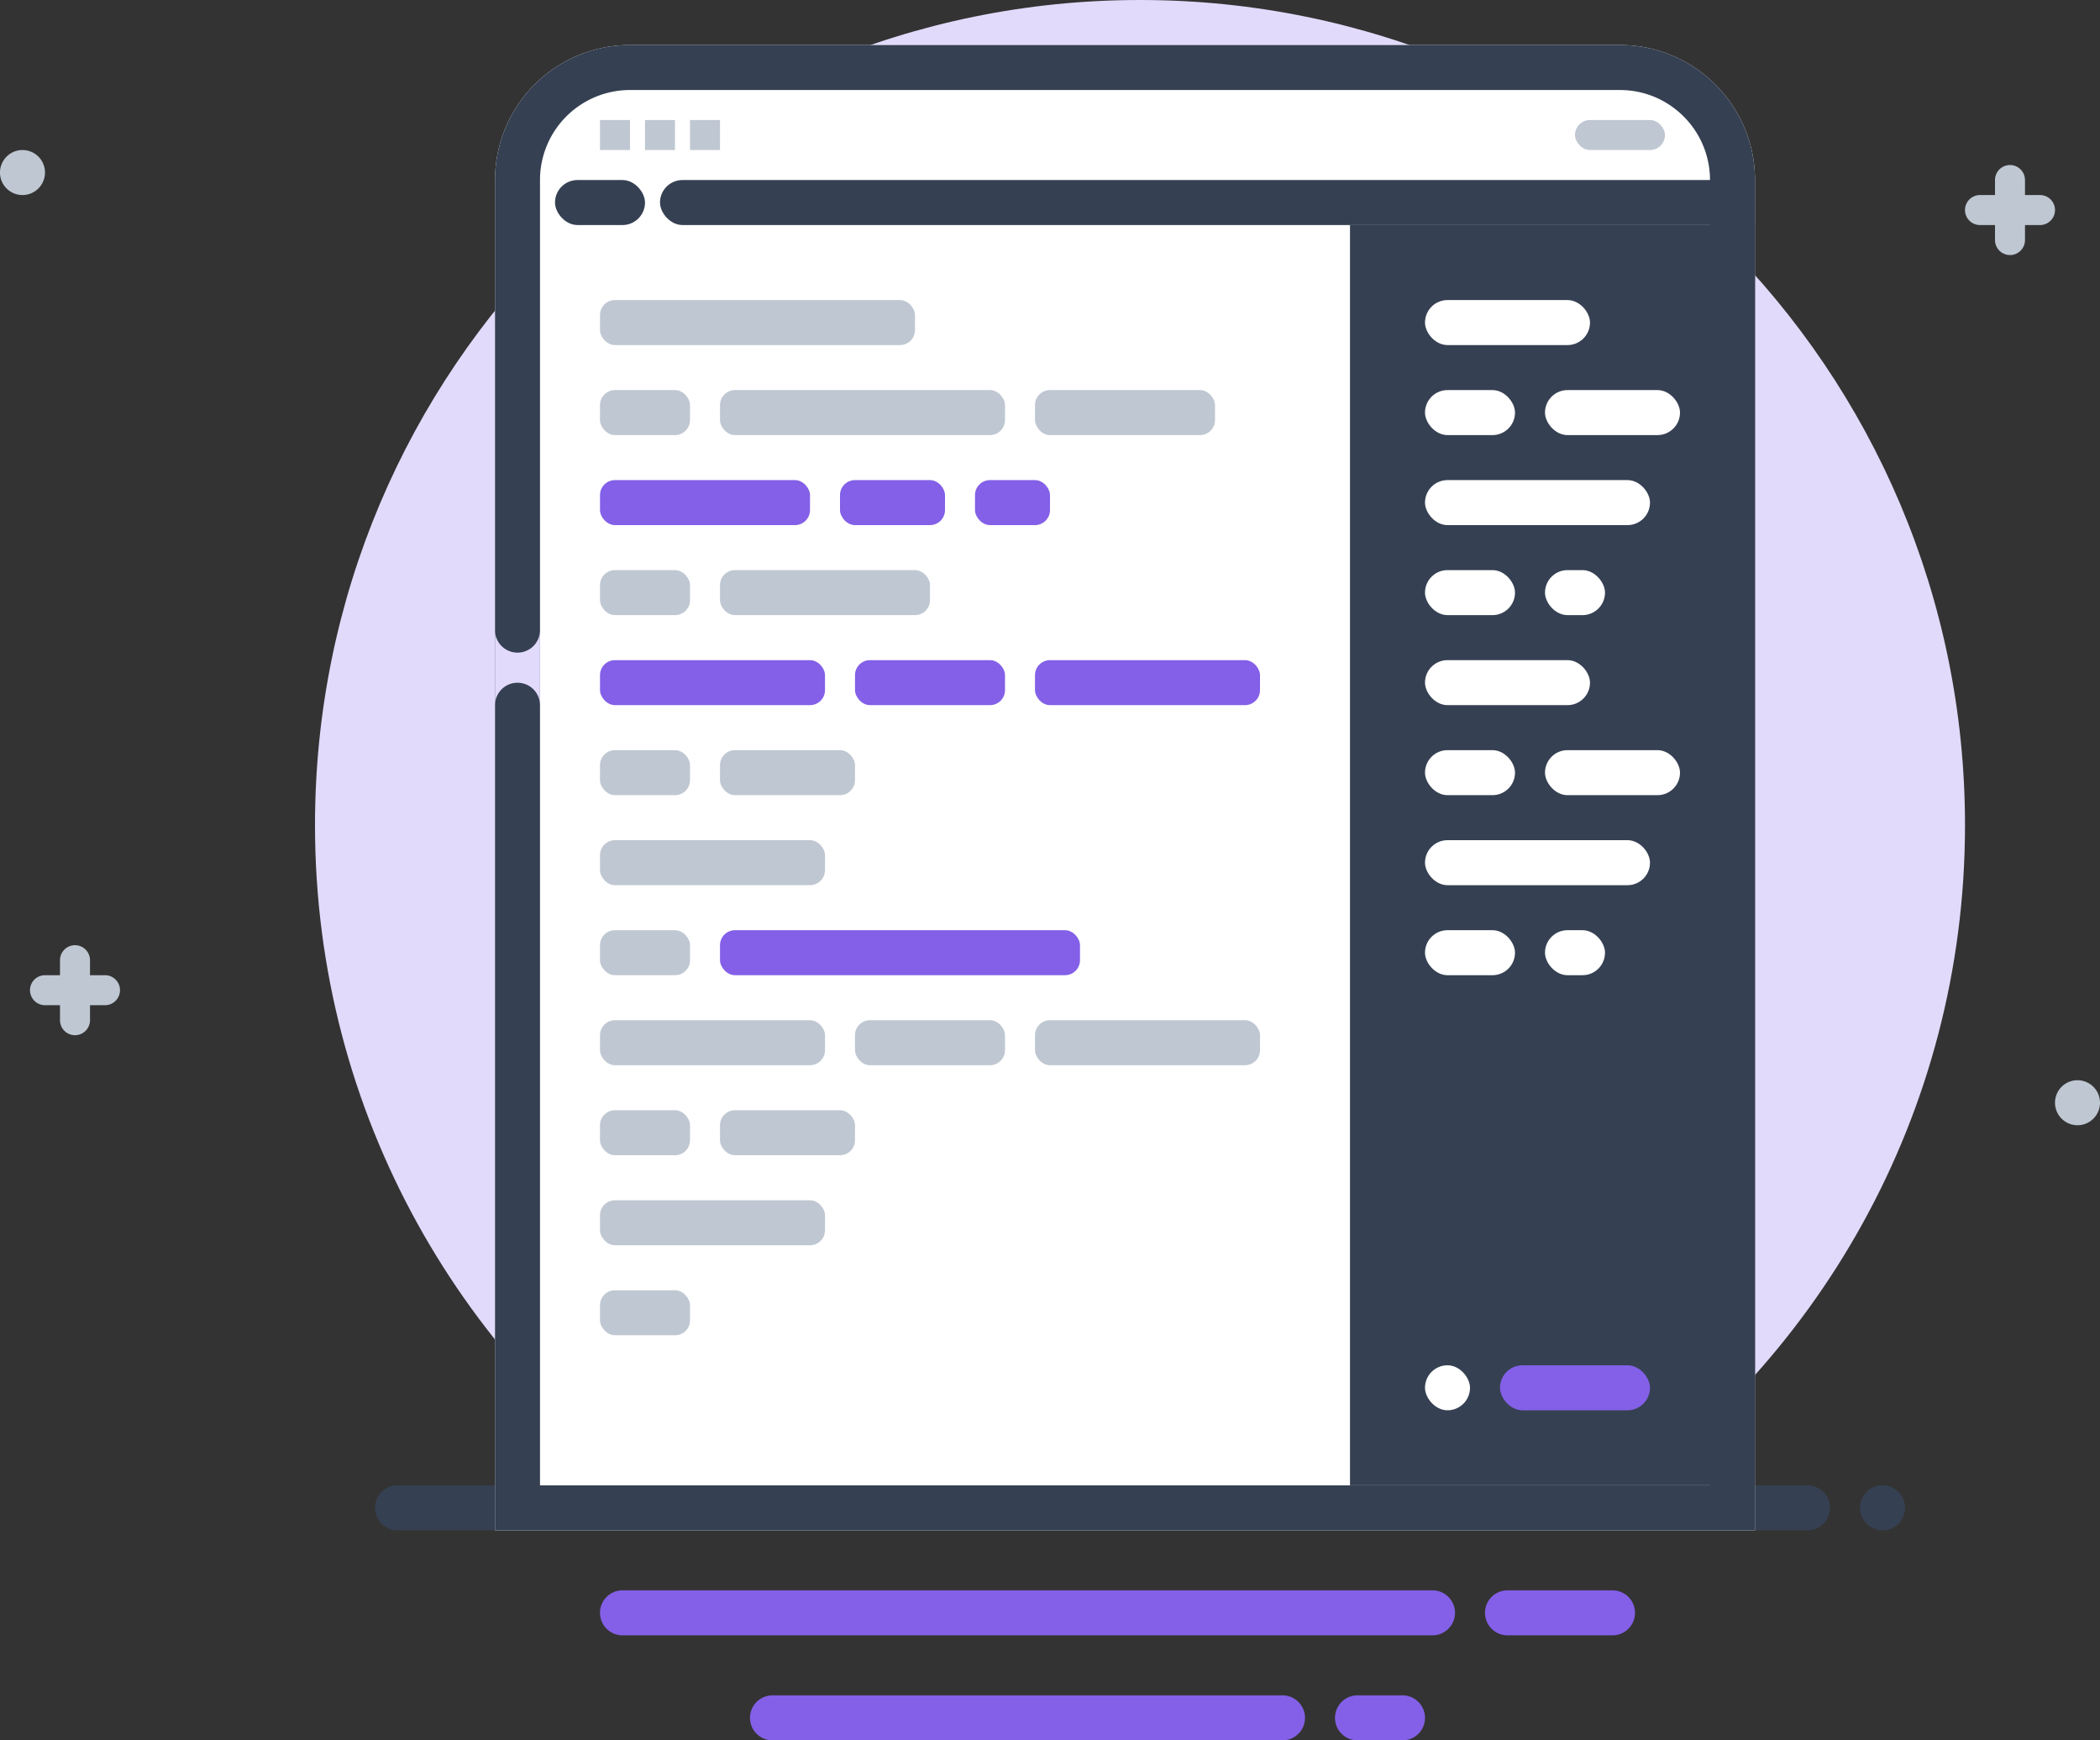 <svg width="140" height="116" viewBox="0 0 140 116" xmlns="http://www.w3.org/2000/svg" xmlns:xlink="http://www.w3.org/1999/xlink"><rect x="0" y="0" width="140" height="116" fill="#333333" stroke="none"/><title>Icon 3</title><defs><path d="M33 12.004A9 9 0 0 1 42.01 3h65.98c4.976 0 9.01 4.034 9.01 9.004V102H33V12.004z" id="a"/></defs><g fill="none" fill-rule="evenodd"><path d="M45.862 101C30.892 91.172 21 74.246 21 55 21 24.624 45.624 0 76 0c30.375 0 55 24.624 55 55 0 19.246-9.893 36.172-24.863 46H45.862z" fill="#E2DAFB"/><path d="M120.5 99h-94a1.5 1.5 0 0 0 0 3h94a1.5 1.5 0 0 0 0-3m5 0a1.5 1.5 0 1 0 .001 3.001A1.5 1.5 0 0 0 125.5 99" fill="#354052"/><path d="M95.5 106h-54a1.5 1.5 0 0 0 0 3h54a1.5 1.5 0 0 0 0-3m12 0h-7a1.5 1.5 0 0 0 0 3h7a1.5 1.5 0 0 0 0-3m-22 7h-34a1.5 1.5 0 0 0 0 3h34a1.5 1.5 0 0 0 0-3m8 0h-3a1.5 1.5 0 0 0 0 3h3a1.5 1.5 0 0 0 0-3" fill="#8360E7"/><use fill="#FFF" xlink:href="#a"/><path stroke="#354052" stroke-width="3" d="M115.5 100.5h-81V12.004A7.5 7.5 0 0 1 42.01 4.5h65.98c4.147 0 7.51 3.362 7.51 7.504V100.5z"/><rect fill="#BFC7D2" x="105" y="8" width="6" height="2" rx="1"/><path d="M35.915 47.504a1.5 1.5 0 0 0 .085-.499V41v1a1.5 1.5 0 0 1-3 0v-1 6.005c0 .174.03.342.085.498a1.5 1.5 0 1 1 2.83.002z" fill="#E2DAFB"/><rect fill="#354052" x="37" y="12" width="6" height="3" rx="1.5"/><rect fill="#354052" x="44" y="12" width="73" height="3" rx="1.5"/><path fill="#354052" d="M90 15h27v84H90z"/><path fill="#BFC7D2" d="M40 8h2v2h-2zm3 0h2v2h-2zm3 0h2v2h-2z"/><rect fill="#BFC7D2" x="40" y="20" width="21" height="3" rx="1"/><rect fill="#BFC7D2" x="48" y="26" width="19" height="3" rx="1"/><rect fill="#BFC7D2" x="40" y="26" width="6" height="3" rx="1"/><rect fill="#8360E7" x="40" y="32" width="14" height="3" rx="1"/><rect fill="#8360E7" x="56" y="32" width="7" height="3" rx="1"/><rect fill="#8360E7" x="65" y="32" width="5" height="3" rx="1"/><rect fill="#8360E7" x="40" y="44" width="15" height="3" rx="1"/><rect fill="#8360E7" x="48" y="62" width="24" height="3" rx="1"/><rect fill="#8360E7" x="57" y="44" width="10" height="3" rx="1"/><rect fill="#8360E7" x="69" y="44" width="15" height="3" rx="1"/><rect fill="#BFC7D2" x="69" y="26" width="12" height="3" rx="1"/><rect fill="#BFC7D2" x="57" y="68" width="10" height="3" rx="1"/><rect fill="#BFC7D2" x="40" y="68" width="15" height="3" rx="1"/><rect fill="#BFC7D2" x="40" y="80" width="15" height="3" rx="1"/><rect fill="#BFC7D2" x="40" y="86" width="6" height="3" rx="1"/><rect fill="#BFC7D2" x="40" y="74" width="6" height="3" rx="1"/><rect fill="#BFC7D2" x="48" y="74" width="9" height="3" rx="1"/><rect fill="#BFC7D2" x="69" y="68" width="15" height="3" rx="1"/><rect fill="#BFC7D2" x="48" y="38" width="14" height="3" rx="1"/><rect fill="#BFC7D2" x="40" y="38" width="6" height="3" rx="1"/><rect fill="#BFC7D2" x="40" y="56" width="15" height="3" rx="1"/><rect fill="#BFC7D2" x="40" y="50" width="6" height="3" rx="1"/><rect fill="#BFC7D2" x="48" y="50" width="9" height="3" rx="1"/><rect fill="#BFC7D2" x="40" y="62" width="6" height="3" rx="1"/><rect fill="#FFF" x="95" y="20" width="11" height="3" rx="1.5"/><rect fill="#FFF" x="95" y="32" width="15" height="3" rx="1.5"/><rect fill="#FFF" x="95" y="44" width="11" height="3" rx="1.5"/><rect fill="#8360E7" x="100" y="91" width="10" height="3" rx="1.5"/><rect fill="#FFF" x="95" y="91" width="3" height="3" rx="1.5"/><rect fill="#FFF" x="95" y="26" width="6" height="3" rx="1.5"/><rect fill="#FFF" x="95" y="38" width="6" height="3" rx="1.5"/><rect fill="#FFF" x="103" y="38" width="4" height="3" rx="1.5"/><rect fill="#FFF" x="103" y="26" width="9" height="3" rx="1.5"/><rect fill="#FFF" x="95" y="56" width="15" height="3" rx="1.5"/><rect fill="#FFF" x="95" y="50" width="6" height="3" rx="1.5"/><rect fill="#FFF" x="95" y="62" width="6" height="3" rx="1.5"/><rect fill="#FFF" x="103" y="62" width="4" height="3" rx="1.5"/><rect fill="#FFF" x="103" y="50" width="9" height="3" rx="1.5"/><path d="M138.5 72a1.5 1.5 0 1 0 0 3 1.5 1.5 0 0 0 0-3M3 11.5a1.5 1.5 0 1 0-3.001.001 1.5 1.5 0 0 0 3-.001M136 13h-1v-1a1 1 0 0 0-2 0v1h-1a1 1 0 0 0 0 2h1v1a1 1 0 0 0 2 0v-1h1a1 1 0 0 0 0-2M7 65H6v-1a1 1 0 0 0-2 0v1H3a1 1 0 0 0 0 2h1v1a1 1 0 0 0 2 0v-1h1a1 1 0 0 0 0-2" fill="#BFC7D2"/></g></svg>